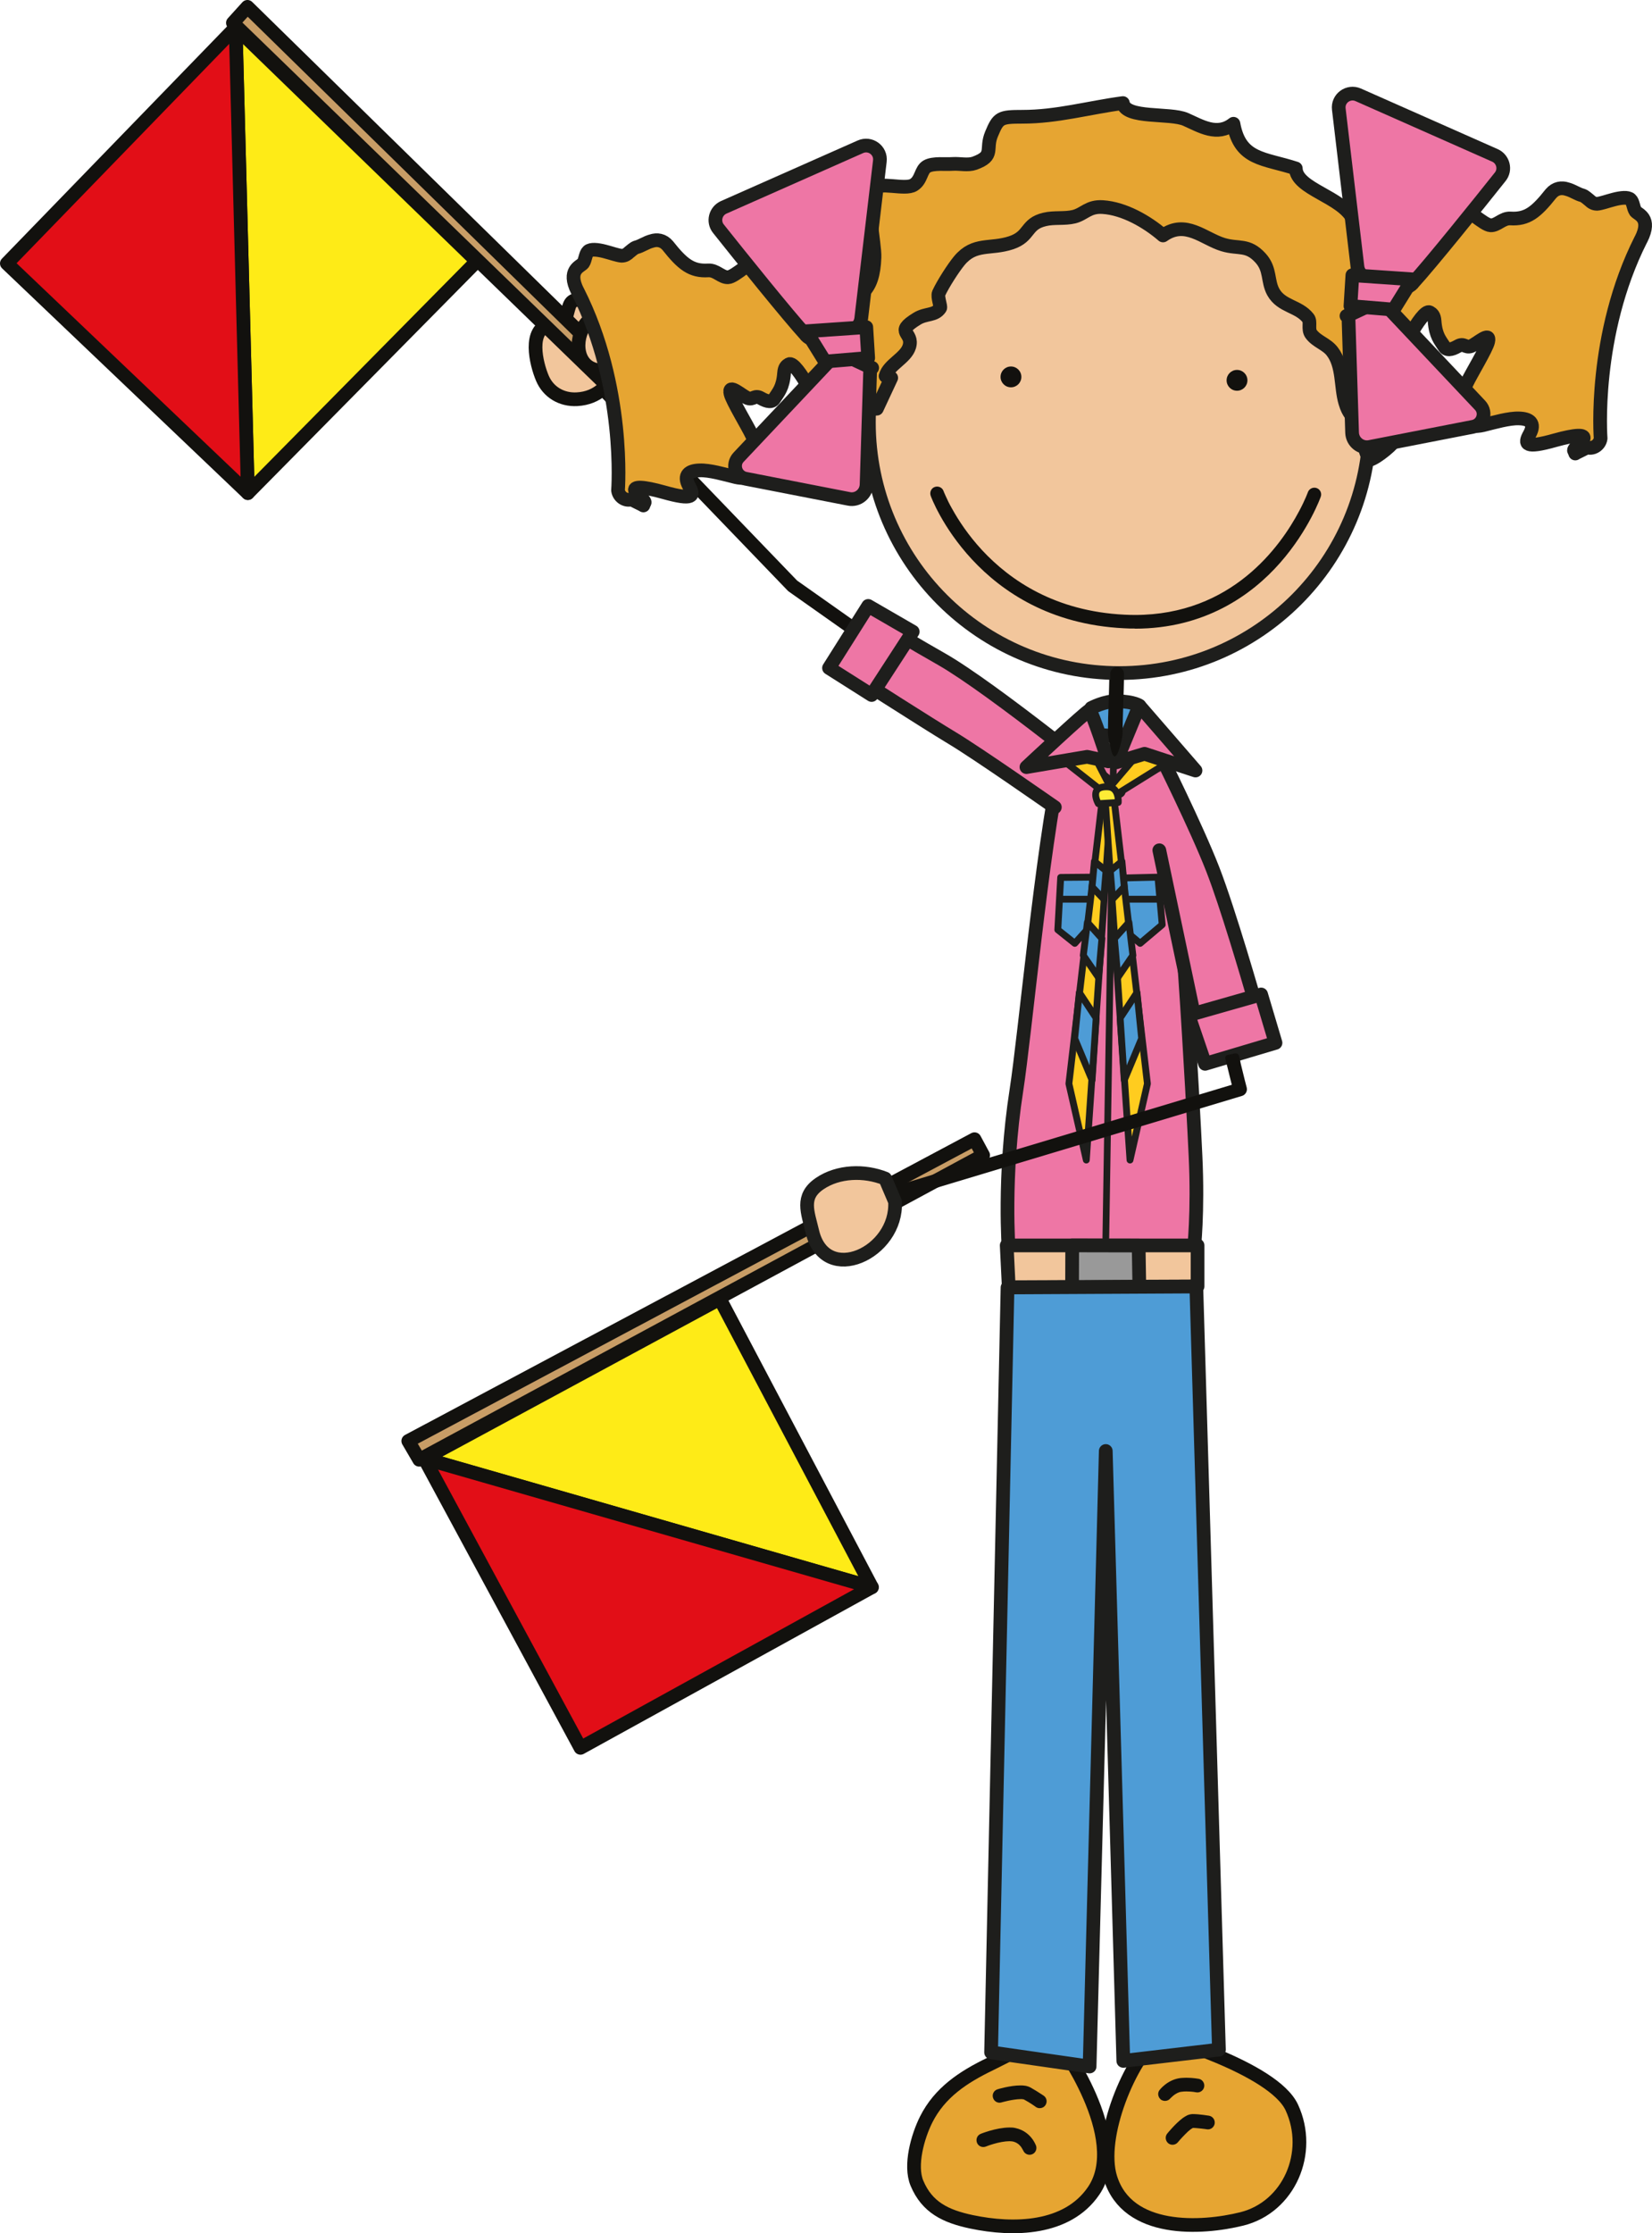 <?xml version="1.0" encoding="UTF-8"?><svg id="Ebene_2" xmlns="http://www.w3.org/2000/svg" xmlns:xlink="http://www.w3.org/1999/xlink" viewBox="0 0 120.58 162.94"><defs><style>.cls-1,.cls-2,.cls-3,.cls-4,.cls-5,.cls-6,.cls-7,.cls-8,.cls-9,.cls-10,.cls-11,.cls-12,.cls-13,.cls-14{stroke-linecap:round;stroke-linejoin:round;}.cls-1,.cls-4,.cls-5,.cls-8,.cls-10,.cls-11,.cls-12,.cls-13,.cls-14{stroke:#1e1e1c;}.cls-1,.cls-11{fill:#4e9cd6;}.cls-2{fill:#e20e17;}.cls-2,.cls-3,.cls-6,.cls-7,.cls-9{stroke:#12110e;}.cls-3{fill:#c89d66;}.cls-4{fill:#999;}.cls-5,.cls-6,.cls-12{fill:#e6a532;}.cls-7{fill:#feeb17;}.cls-8,.cls-9{fill:#f2c69c;}.cls-10,.cls-15{fill:#ee76a5;}.cls-16{fill:#12110e;}.cls-17{fill:#1e1e1c;}.cls-11,.cls-13,.cls-14{stroke-width:.5px;}.cls-12{fill-rule:evenodd;}.cls-13{fill:#ffcc1f;}.cls-14{fill:#feec36;}</style><symbol id="Head-Girl" viewBox="0 0 79.22 48.85"><path class="cls-8" d="m58.62,24.5c0,10.09-8.18,18.28-18.28,18.28s-18.28-8.18-18.28-18.28S30.25,6.22,40.34,6.22s18.28,8.18,18.28,18.28Z"/><path class="cls-16" d="m40.58,47.17c0-.72.03-1.45.05-2.15.02-.72.05-1.46.05-2.19h0c0-.28-.22-.5-.5-.5s-.5.22-.5.5h0c0,.72-.03,1.45-.05,2.16-.02.71-.05,1.46-.05,2.19h0c0,.28.14,1.68.42,1.68s.58-1.4.58-1.68h0Z"/><path class="cls-16" d="m33.19,21.17c0,.42-.34.76-.76.76s-.76-.34-.76-.76.34-.76.76-.76.76.34.76.76Z"/><path class="cls-16" d="m49.69,21.42c0,.42-.34.76-.76.76s-.76-.34-.76-.76.34-.76.76-.76.76.34.76.76Z"/><path class="cls-16" d="m41.46,39.53c-.26,0-.53,0-.79-.02h0c-10.75-.53-14.09-9.62-14.1-9.67h0c-.09-.26.04-.55.3-.64h0c.26-.09.55.04.64.3h0s.04.12.15.35h0c.1.23.26.57.49.97h0c.45.81,1.16,1.9,2.18,3h0c2.05,2.2,5.33,4.45,10.39,4.7h0c.25.01.5.02.75.02h0c7.1,0,10.64-5.03,11.99-7.57h0c.45-.84.64-1.38.64-1.38h0c.09-.26.38-.4.64-.31h0c.26.09.4.38.3.64h0s-.85,2.41-2.96,4.81h0c-2.1,2.39-5.53,4.81-10.6,4.81h-.01Z"/><path class="cls-5" d="m22.61,23.49c-.45,0-4.44,1.3-3.16-1.05-.12-.04-.45-.22-.56-.29,2.18-1.49-.22-4.31.14-6.42,2.42-.04,3.35-.8,3.44-3.28.04-1-.71-4.4-.17-4.99.53-.59,2.38.11,3.03-.3.58-.36.51-1.09.97-1.35.46-.26,1.38-.14,1.9-.18.51-.03,1.08.12,1.57-.05,1.51-.55.76-1,1.25-2.15.49-1.17.62-1.24,2.25-1.24,2.52,0,4.8-.66,7.33-1,.2,1.17,3.44.69,4.58,1.19,1.11.49,2.31,1.26,3.49.32.48,2.66,2.22,2.5,4.55,3.26.04,1.52,3.4,2.05,4.19,3.73.51,1.1.05,1.19.19,2.08.26,1.53,1.42,2.26,2.39,3.44-.62.75-.09,1.37,0,2.16.14,1.24-.37,2.15-.55,3.28-.28,1.87,1.73,3.51,1.19,4.89-.19.49-1.5,1.54-2.01,1.68-.5-.75-.42-1.77-.89-2.59-.38-.67-.65-.73-.9-1.58-.35-1.17-.14-2.69-.95-3.74-.42-.55-1.13-.71-1.54-1.27-.26-.36,0-.89-.22-1.16-.71-.9-1.94-.83-2.54-1.9-.45-.82-.18-1.65-.93-2.48-.94-1.04-1.6-.64-2.73-.98-1.41-.42-2.74-1.85-4.39-.67-1.17-1.01-2.84-1.97-4.4-2.07-1.05-.07-1.34.51-2.1.7-.69.17-1.45.03-2.14.2-1.41.33-1.04,1.23-2.44,1.7-1.54.51-2.67-.03-3.79,1.31-.43.52-1.18,1.68-1.5,2.37-.12.27.18.98.1,1.09-.38.57-1.03.37-1.68.77-1.72,1.05-.24.95-.57,2.04-.26.85-1.51,1.31-1.73,2.15.12.1.26.14.41.13l-1.05,2.25Z"/><use width="23.37" height="27.26" transform="translate(55.85)" xlink:href="#Zopf"/><use width="23.37" height="27.26" transform="translate(23.37 3.79) rotate(-180) scale(1 -1)" xlink:href="#Zopf"/></symbol><symbol id="Zopf" viewBox="0 0 23.37 27.26"><path class="cls-12" d="m22.57,11.13c.79-1.56-.21-1.8-.4-2.04-.17-.24-.17-.69-.37-.87-.19-.18-.68-.13-1.19,0-.51.13-.96.3-1.25.32-.26,0-.41-.12-.56-.26-.16-.12-.31-.28-.5-.35-.39-.1-.73-.36-1.13-.46-.39-.13-.83-.08-1.18.33-1.07,1.35-1.73,1.89-2.96,1.81-.58-.03-.95.52-1.44.5-.51-.02-1.8-1.33-2.34-1.36-.76-.05-.46,1.03-.86,1.19-.18.08-.28.27-.31.53-.05.48-.5.46-.64.81-.23.58-.75.75-1.74.51-.32-.08-.59.15-.76.35-.47.55-.05,1.7-.37,2.29-.07.13-.08.33-.14.46-.11.23-.03.65-.17.82-.23-.33-.48-.24-.72-.15-.06-.02-.11-.03-.15-.03-.49.13-.59.52-.84.78-.08.08.18.53.22.77.04.2-.05.25-.05.36,0,.02-.05,0-.08,0l.09,2.51c.17-1.13.42-.68.7-.91.07-.06.15-.15.23-.19.07.04.11.03.11-.01.05.02.1.1.12.26.15,1.01.62.24,1.11-.27.14-.15.02.71.15.53.11-.15.44-1.04.61-1.32.45-.78,1.09-1.75,1.39-1.58.17.1.32.22.35.64.08,1.08.42,1.4.7,1.85.17.3.51.26,1-.02.45-.26.54.14.95,0,.41-.15,1.45-1.14,1.26-.33-.12.52-1.25,2.37-1.56,3.03-1.02,2.15-.57,2.05-.23,2.29.22.13.28.43.44.62.15.2.42.28.98.15.81-.2,1.9-.52,2.63-.49.73.02,1.23.31.76,1.16-.39.7-.35,1.06,1.87.43,1.48-.41,2.25-.45,2.06-.07-.12.24-.76.7-.68.84.02.04.87-.26.94-.25.06.01-.8.4-.85.45-.06.07.25-.87.69-.54s1.09-.01,1.16-.56c0,0-.59-7.53,2.94-14.52Z"/><path class="cls-10" d="m5.9,14.34c1.32-1.44,4.8-5.77,6.39-7.77.42-.52.22-1.29-.38-1.56L1.93.59C1.21.27.41.85.51,1.64l1.36,11.49c.05.41.34.75.74.86l2.28.64c.36.1.76,0,1.01-.28Z"/><path class="cls-10" d="m1.1,16.73l1.73-.81c.45-.21.98-.11,1.32.25l6.67,7.07c.51.54.22,1.43-.51,1.57l-7.54,1.47c-.65.13-1.26-.36-1.29-1.03l-.27-8.6-.14.07Z"/><polygon class="cls-10" points="1.5 13.75 1.36 16 4.51 16.26 5.88 14.05 1.5 13.75"/></symbol></defs><g id="Girls"><g id="I_9_"><polygon class="cls-7" points="63.64 115.81 52.54 94.77 30.97 106.42 63.64 115.81"/><polygon class="cls-3" points="29.8 105.14 71.13 83.12 71.76 84.29 30.6 106.51 29.8 105.14"/><polygon class="cls-2" points="30.97 106.42 42.37 127.53 63.64 115.81 30.97 106.42"/><path class="cls-1" d="m79.65,51.66s1-.53,1.88-.5c1.3.04,1.63.33,1.63.33l-.04,2.34-3.51-.25.04-1.92Z"/><path class="cls-16" d="m81.87,53.46c0-.72.03-1.45.05-2.15.02-.72.05-1.46.05-2.19h0c0-.28-.22-.5-.5-.5s-.5.22-.5.5h0c0,.72-.03,1.45-.05,2.16-.03.71-.05,1.46-.05,2.19h0c0,.28.15,1.26.43,1.26s.57-.99.57-1.26h0Z"/><path class="cls-10" d="m79.59,53.12l-2.17,2.54c-1.38,6.44-2.6,19.82-3.23,23.88-.99,6.36-.56,11.71-.56,11.71h13.51s.32-2.76.12-6.93c-.15-3.25-1.13-22.03-2.29-29.55l-2.2-2.05-1.51,2.8-1.67-2.4Z"/><polygon class="cls-8" points="73.48 90.87 73.63 93.92 87.41 93.86 87.41 90.87 73.48 90.87"/><polygon class="cls-4" points="78.26 90.87 78.25 93.91 83.16 93.88 83.11 90.88 78.26 90.87"/><path class="cls-17" d="m80.72,90.57c-.14,0-.25-.12-.25-.25h0l.55-34.35c0-.14.12-.25.25-.25h0c.14,0,.25.12.24.25h0l-.55,34.35c0,.14-.11.25-.25.25h0Z"/><path class="cls-6" d="m77.26,148.97c-1.62-.23-3.59.95-4.99,1.63-1.97.95-3.68,2.08-4.67,4.05-.61,1.22-1.22,3.34-.67,4.65.74,1.76,2.09,2.41,3.97,2.81,3.08.65,6.99.57,8.92-2.25,2.66-3.88-2.56-10.89-2.56-10.89Z"/><path class="cls-6" d="m84.6,148.51c-2.12,1.75-4.48,7.39-3.55,10.39,1.25,4.04,6.65,3.73,9.59,3,3.45-.86,5.17-4.84,3.65-8.13-1.34-2.9-9.68-5.25-9.68-5.25Z"/><polygon class="cls-11" points="82.04 64.06 84.52 64 84.83 67.47 83.22 68.83 82.04 67.84 82.04 64.06"/><path class="cls-17" d="m82.35,65.86c-.14,0-.25-.11-.25-.25h0c0-.14.11-.25.25-.25h2.17c.14,0,.25.11.25.25h0c0,.14-.11.25-.25.25h-2.17Z"/><polygon class="cls-11" points="77.42 64.02 79.75 64 79.64 67.51 78.45 68.83 77.21 67.84 77.42 64.02"/><path class="cls-17" d="m77.33,65.61c0-.14.11-.25.25-.25h1.93c.14,0,.25.11.25.25h0c0,.14-.11.25-.25.25h-1.93s0,0,0,0h0c-.14,0-.25-.11-.25-.25h0Z"/><path class="cls-15" d="m84.7,55.12s2.6,5.19,3.81,8.31c1.21,3.12,3.12,9.78,3.12,9.78l-4.33,1.56-2.68-12.72.09-6.93Z"/><path class="cls-17" d="m87.06,75.2c-.13-.07-.21-.19-.25-.33h0l-2.68-12.73c-.06-.27.12-.54.39-.59h0c.27-.06.53.12.59.39h0l2.56,12.16,3.35-1.21c-.45-1.55-1.96-6.7-2.97-9.29h0c-1.2-3.08-3.79-8.26-3.79-8.27h0c-.12-.25-.02-.55.22-.67h0c.25-.12.54-.02.67.22h0s2.6,5.2,3.83,8.35h0c1.23,3.16,3.13,9.82,3.13,9.83h0c.07.25-.06.52-.31.61h0l-4.33,1.56c-.05.02-.11.03-.17.03h0c-.08,0-.17-.02-.24-.06h0Z"/><polygon class="cls-10" points="86.75 74.07 87.96 77.62 93.1 76.09 92.05 72.56 86.75 74.07"/><path class="cls-9" d="m45.3,25.17c.1-.48-.22-1.09-.4-1.52-.44-1.01-1.29-1.64-2.39-1.75-.86-.09-.9.17-1.11.96-.23.88-.55.65-1.23.79-1.66.35-1.03,2.89-.58,3.95.43,1.01,1.4,1.59,2.52,1.53,3.11-.17,3.2-3.97,3.2-3.97Z"/><polygon class="cls-7" points="18.09 35.98 34.8 19.06 17.2 2 18.09 35.98"/><polygon class="cls-3" points="18.06 .5 51.52 33.28 50.59 34.23 17 1.67 18.06 .5"/><polygon class="cls-2" points="17.2 2 .5 19.22 18.09 35.98 17.2 2"/><path class="cls-16" d="m76.31,56.38l-18.74-13.22-.07-.06-13.83-14.36c-.19-.2-.19-.52.01-.71h0c.2-.19.52-.19.71.01h0l13.79,14.32,18.7,13.19h0c.22.16.28.47.12.7h0c-.1.14-.25.21-.41.21h0c-.1,0-.2-.03-.29-.09h0Z"/><path class="cls-9" d="m43.1,23.28c-1.08.79-1.29,3.04.13,3.62,2.04.83,3.46-2.5,1.65-3.6-.71-.43-1.32-.36-1.78-.03Z"/><path class="cls-15" d="m81.66,57.72s-9.21-7.51-12.93-9.63c-3.72-2.11-5.06-3.05-5.06-3.05l-2.16,3.76s6.01,3.85,7.95,5.02c1.95,1.17,7.51,5.07,7.51,5.07l4.69-1.17Z"/><path class="cls-17" d="m76.68,59.3s-5.57-3.9-7.48-5.04h0c-1.96-1.18-7.96-5.03-7.96-5.03h0c-.22-.14-.3-.44-.16-.67h0l2.16-3.76c.07-.12.19-.21.32-.24h0c.14-.03.28,0,.4.08h0s.32.22,1.11.72h0c.79.5,2.05,1.25,3.91,2.31h0c3.81,2.17,12.99,9.67,13,9.67h0c.21.17.25.49.07.7h0c-.17.21-.49.25-.7.07h0s-2.3-1.88-5.06-4.01h0c-2.76-2.14-6-4.54-7.8-5.57h0c-2.54-1.44-3.98-2.34-4.64-2.77h0l-1.65,2.89c1.37.88,5.91,3.78,7.54,4.76h0c1.98,1.19,7.53,5.08,7.54,5.08h0c.23.16.28.47.12.7h0c-.1.14-.25.21-.41.21h0c-.1,0-.2-.03-.29-.09h0Z"/><polygon class="cls-10" points="66.62 46.09 63.37 44.21 60.51 48.74 63.62 50.71 66.62 46.09"/><path class="cls-16" d="m75.58,153.71s-.37-.27-.85-.53h0s-.03,0-.06-.01h0s-.11-.02-.19-.01h0c-.26,0-.62.06-.9.12h0c-.28.06-.48.12-.48.12h0c-.27.08-.54-.07-.62-.34h0c-.08-.27.07-.54.34-.62h0s.9-.28,1.67-.28h0c.24,0,.48.02.74.16h0c.53.3.94.59.95.59h0c.23.16.28.47.12.7h0c-.1.14-.25.21-.41.21h0c-.1,0-.2-.03-.29-.09h0Z"/><path class="cls-16" d="m74.67,156.89s0-.01-.03-.06h0c-.03-.05-.07-.13-.13-.21h0c-.13-.16-.31-.31-.59-.37h0c-.06-.01-.15-.02-.25-.02h0c-.33,0-.78.09-1.12.19h0c-.35.1-.59.2-.59.2h0c-.26.1-.55-.02-.65-.28h0c-.1-.26.02-.55.28-.65h0s1.09-.45,2.08-.46h0c.15,0,.3,0,.45.04h0c1.14.25,1.47,1.23,1.5,1.28h0c.09.26-.04.55-.3.64h0c-.05.02-.11.03-.17.03h0c-.21,0-.4-.13-.47-.33h0Z"/><path class="cls-16" d="m84.72,153.18c-.21-.18-.25-.49-.07-.7h0s.57-.75,1.52-.86h0c.15-.01.29-.02.43-.02h0c.52,0,.88.08.91.08h0c.27.06.44.33.38.6h0c-.06.27-.33.44-.6.38h0s-.27-.06-.69-.06h0c-.11,0-.22,0-.34.02h0c-.29.01-.64.28-.78.43h0s-.06.06-.06.06h0c-.1.12-.24.18-.39.18h0c-.11,0-.22-.04-.32-.11h0Z"/><path class="cls-16" d="m85.27,156.38c-.21-.18-.25-.49-.07-.71h0s.57-.71,1.13-1.13h0c.2-.13.37-.27.71-.29h0c.52,0,1.19.12,1.21.12h0c.27.05.45.3.41.58h0c-.05.27-.3.46-.58.41h0s-.16-.03-.38-.05h0c-.2-.02-.45-.05-.63-.05h0s0,0,0,0h0s-.08.05-.15.09h0c-.12.09-.28.23-.42.38h0c-.29.29-.53.58-.53.58h0c-.1.12-.24.18-.39.18h0c-.11,0-.22-.04-.31-.11h0Z"/><polygon class="cls-1" points="73.54 93.94 72.34 149.75 79.53 150.78 80.71 105.87 81.99 150.37 88.97 149.55 87.32 93.87 73.54 93.94"/><polygon class="cls-13" points="77.95 55.76 81.08 58.22 85.42 55.52 83.87 54.08 81.03 57.41 79.54 54.52 77.76 55.63 77.95 55.76"/><polygon class="cls-13" points="80.54 57.59 78.02 79.07 79.29 84.64 81.08 58.52 80.54 57.59"/><polygon class="cls-11" points="79.88 62.85 80.73 63.53 80.56 65.6 79.71 64.71 79.88 62.85"/><polygon class="cls-11" points="79.37 67.3 79.07 69.71 80.18 71.32 80.43 68.48 79.37 67.3"/><polygon class="cls-11" points="78.78 72.42 78.44 75.77 79.71 78.81 80.01 74.28 78.78 72.42"/><polygon class="cls-13" points="81.23 57.59 83.75 79.07 82.48 84.64 80.68 58.52 81.23 57.59"/><polygon class="cls-11" points="81.89 62.85 81.04 63.53 81.21 65.6 82.06 64.71 81.89 62.85"/><polygon class="cls-11" points="82.4 67.3 82.69 69.71 81.59 71.32 81.34 68.48 82.4 67.3"/><polygon class="cls-11" points="82.99 72.42 83.33 75.77 82.06 78.81 81.76 74.28 82.99 72.42"/><path class="cls-14" d="m80.89,57.41c.82.05.73,1.14.73,1.14l-1.45.09s-.77-1.32.73-1.23Z"/><path class="cls-10" d="m80.9,55.55s-1.21-3.72-1.38-3.72-4.6,4.14-4.6,4.14l4.43-.75,1.55.33Z"/><polygon class="cls-10" points="81.45 55.63 83.16 51.49 87.26 56.22 83.54 55 81.45 55.63"/><path class="cls-16" d="m64.38,87.34c-.08-.26.07-.54.34-.62,0,0,25.18-7.57,25.19-7.57,0,0-.18-.72-.19-.76-.07-.29-.14-.58-.22-.88-.08-.31-.16-.52.23-.56.22-.02.54-.21.67.02.1.18.12.47.17.67.05.2.1.4.15.61.09.37.18.74.28,1.11.06.26-.09.52-.34.6l-25.64,7.71s-.1.02-.14.02c-.21,0-.41-.14-.48-.36Z"/><path class="cls-8" d="m64.61,85.99c-1.53-.61-3.43-.55-4.78.37-1.4.95-.87,2.08-.54,3.49.94,4.01,6.24,1.56,6.04-2.17l-.72-1.69Z"/><use width="79.22" height="48.85" transform="translate(41.36 6.33)" xlink:href="#Head-Girl"/></g></g></svg>